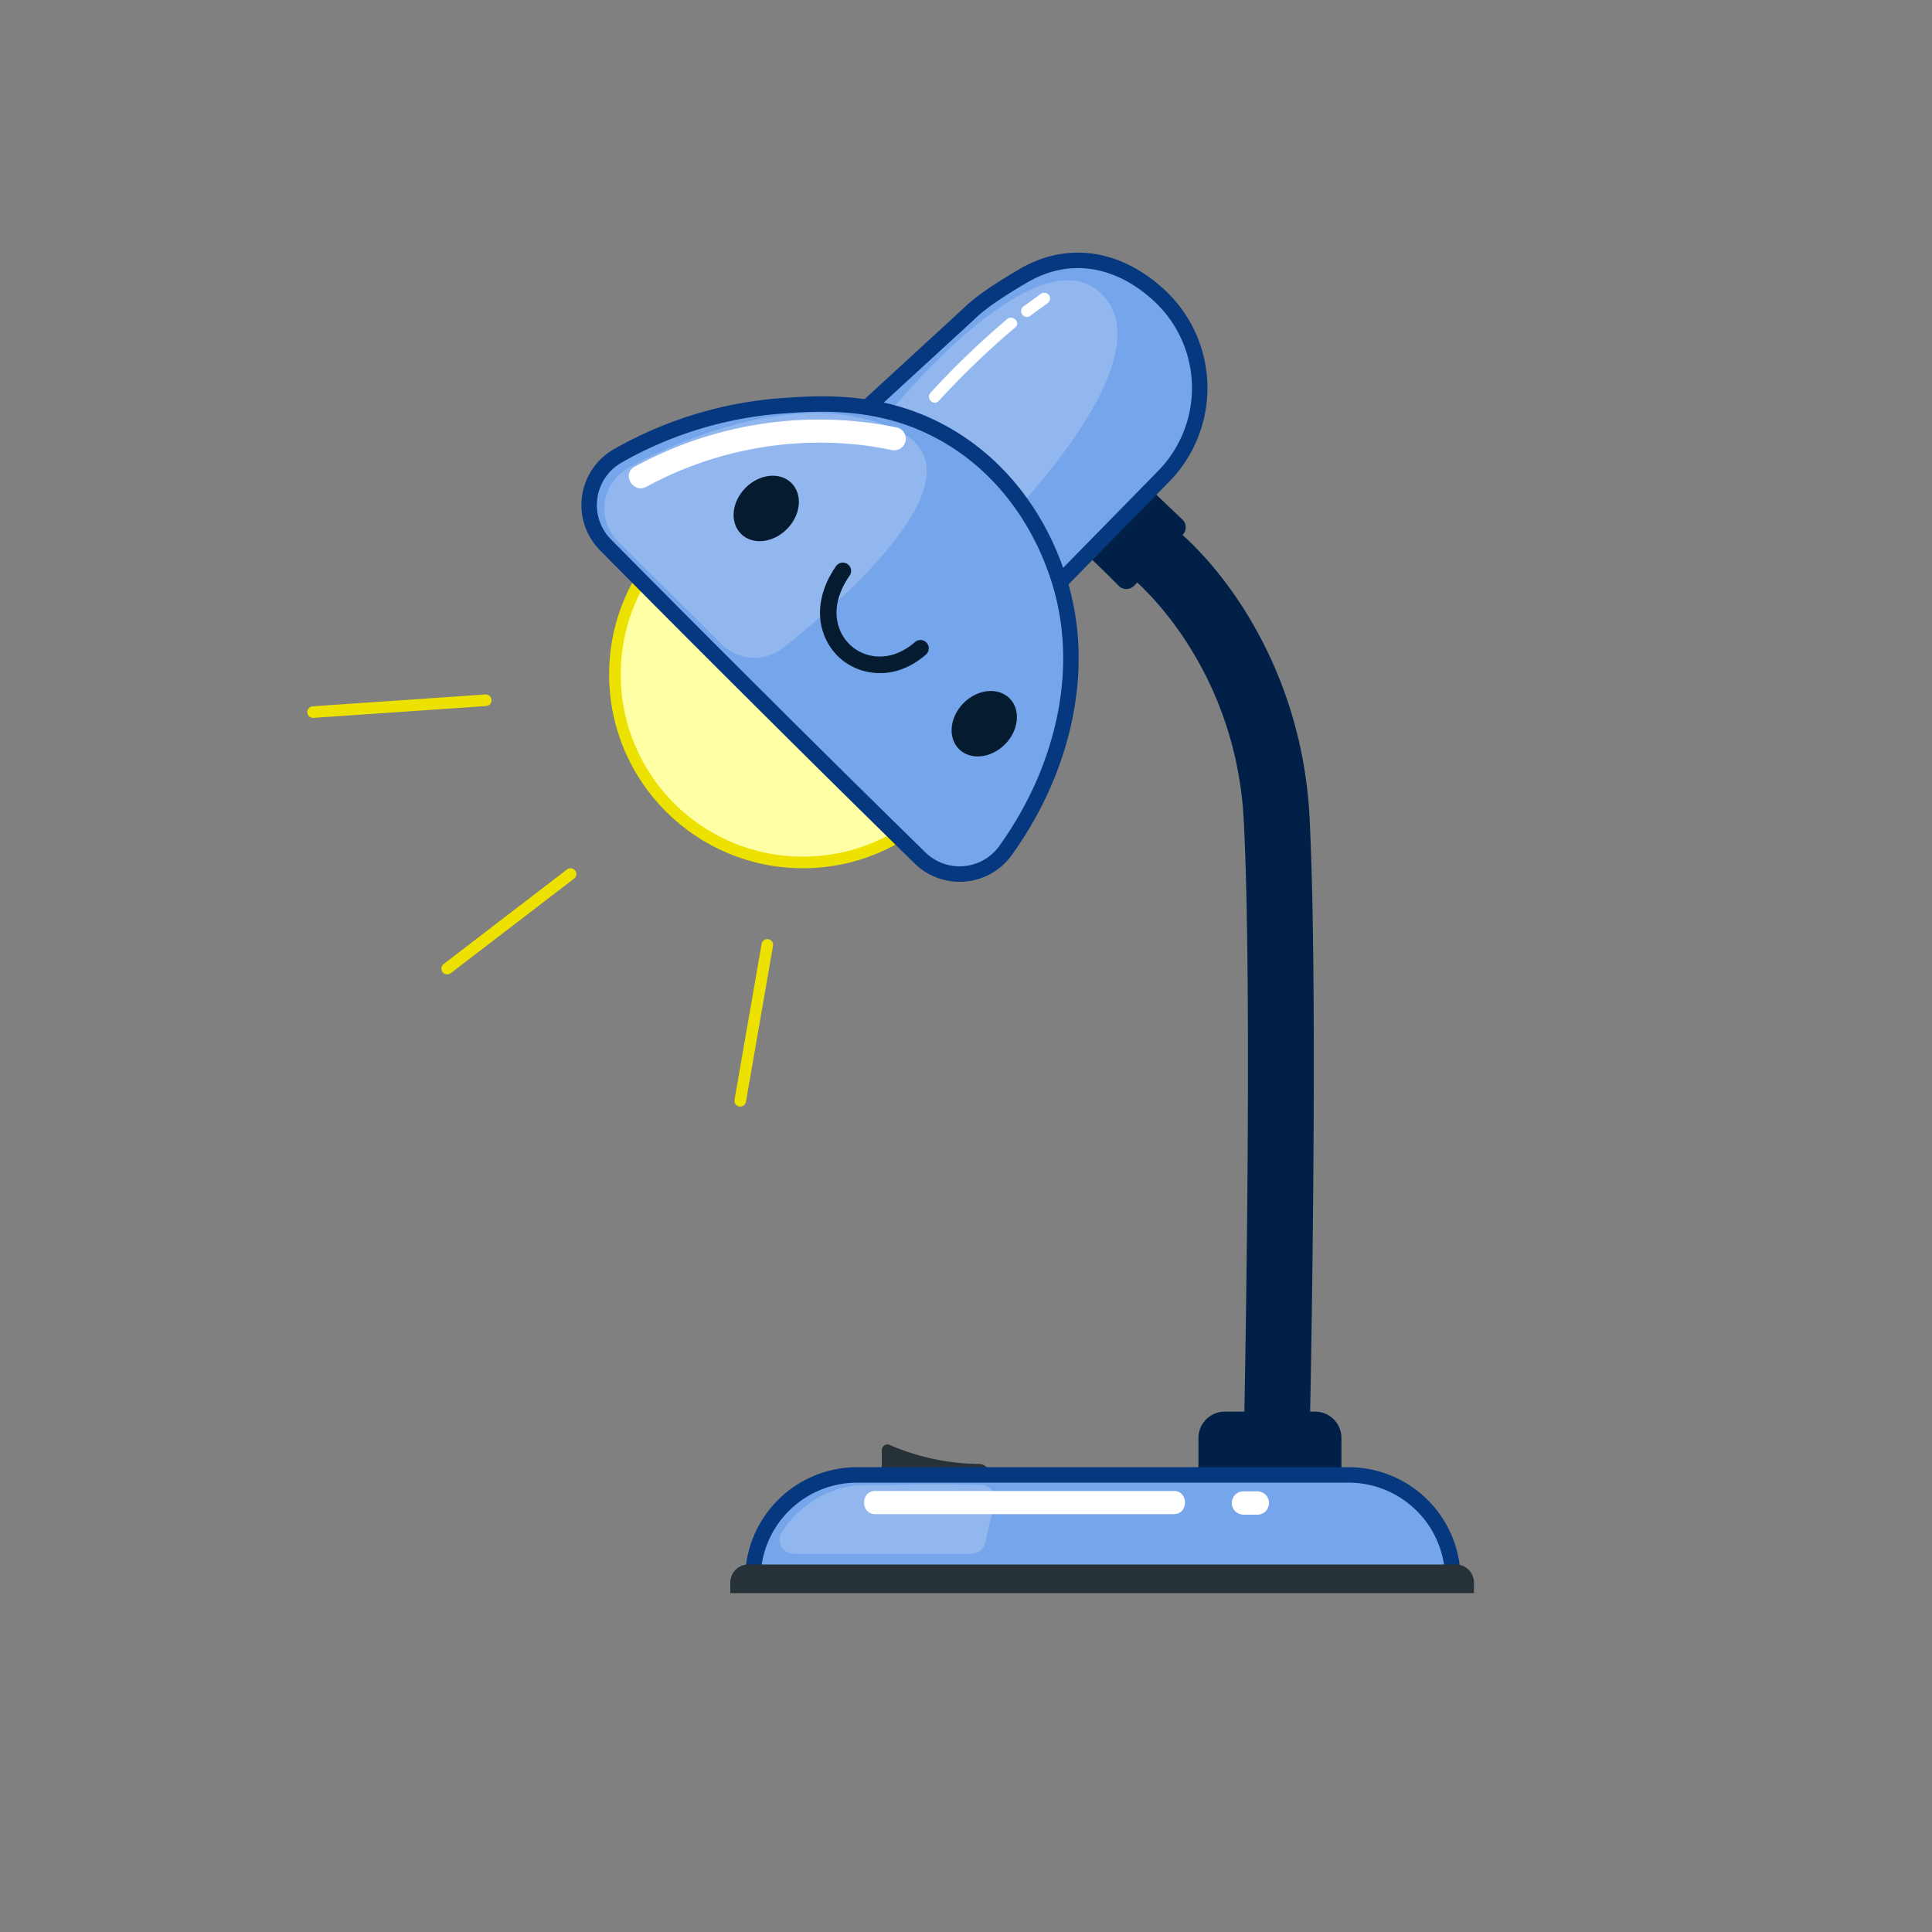 <svg xmlns="http://www.w3.org/2000/svg" viewBox="0 0 500 500"><rect x="0" y="0" width="500" height="500" fill="#808080" stroke="none"/><defs><style>.cls-1{fill:#263238;}.cls-2{fill:#002047;}.cls-3{fill:#75a5ea;stroke:#06387f;stroke-linejoin:round;stroke-width:4px;}.cls-4,.cls-6{fill:#fff;}.cls-4,.cls-7{opacity:0.2;}.cls-5{fill:#ffffa6;}.cls-5,.cls-8{stroke:#ede100;stroke-miterlimit:10;stroke-width:3px;}.cls-8{fill:none;stroke-linecap:round;}.cls-9{fill:#051b30;}</style></defs><g id="desk_lamp" data-name="desk lamp"><path class="cls-1" d="M228.21,381.71v-6.43a1.46,1.46,0,0,1,2.06-1.33,59.42,59.42,0,0,0,23.1,4.92,2.68,2.68,0,0,1,2.67,2.68v2.58Z"/><path class="cls-2" d="M338.89,374.3l-17-.36c0-1.14,2.43-114.31,0-161.55-2.07-40.32-27.85-63-32.5-65.51a6.94,6.94,0,0,0,2.77.65l.68-17c9,.37,43.48,30.58,46.07,81C341.34,259.38,339,369.63,338.89,374.3Z"/><path class="cls-2" d="M276.87,140.34c1.39,0,8.94,7.51,12.63,11.26a2.81,2.81,0,0,0,4,0l12.57-13.18a2.8,2.8,0,0,0-.1-4c-3.6-3.4-10.61-10.07-10.22-10.07S276.87,140.34,276.87,140.34Z"/><path class="cls-3" d="M215.16,113.91l35.39-32.5c3.77-3.73,9.43-7.15,14-9.87,11.76-7,24.59-5,35.3,4.76h0a32.67,32.67,0,0,1,1.28,47l-35,35.7Z"/><path class="cls-2" d="M316.92,365.33h23.43a6.81,6.81,0,0,1,6.81,6.81v11a0,0,0,0,1,0,0h-37a0,0,0,0,1,0,0v-11A6.81,6.81,0,0,1,316.92,365.33Z"/><path class="cls-3" d="M194.83,408.76h0a27,27,0,0,1,27-27.05h127A27,27,0,0,1,376,408.76v.33Z"/><path class="cls-1" d="M193.68,404.89H376.79a4.67,4.67,0,0,1,4.67,4.67v2.74a0,0,0,0,1,0,0H189a0,0,0,0,1,0,0v-2.74A4.67,4.67,0,0,1,193.68,404.89Z"/><path class="cls-4" d="M229.36,107.72s22.21,9.81,30.14,27.91c0,0,44.56-44.39,24.54-60.47C266.63,61.17,229.36,107.72,229.36,107.72Z"/><circle class="cls-5" cx="207.78" cy="174.56" r="48.64"/><path class="cls-3" d="M159.84,118A14.65,14.65,0,0,0,156.69,141q19.67,19.89,39.76,39.88Q217.33,201.7,238.07,222a14.64,14.64,0,0,0,22.12-1.83,96.51,96.51,0,0,0,7.1-11.49c3.43-6.55,16.6-33.11,5.5-62.34-1.94-5.12-8.78-22.37-27-33.27-16.75-10-33.24-8.78-44-8A100.82,100.82,0,0,0,159.84,118Z"/><path class="cls-4" d="M160,140.18l26.78,26.56a12,12,0,0,0,16,.87C220,153.86,255.56,122.22,232,111.26c-22.51-10.45-52,.27-69.34,9.82A12,12,0,0,0,160,140.18Z"/><path class="cls-6" d="M167.25,126a93.93,93.93,0,0,1,51.45-11.21,85.12,85.12,0,0,1,11.93,1.65,3.07,3.07,0,0,0,3.69-2.09,3,3,0,0,0-2.09-3.69,99.48,99.48,0,0,0-56.35,4.71,103.78,103.78,0,0,0-11.66,5.44c-3.39,1.86-.36,7,3,5.19Z"/><path class="cls-6" d="M242.94,103.77a217.49,217.49,0,0,1,19.82-19.06c1.47-1.25-.66-3.36-2.12-2.12a214.93,214.93,0,0,0-19.82,19.06c-1.31,1.42.81,3.55,2.12,2.12Z"/><path class="cls-6" d="M266.49,81.82,271,78.55a1.63,1.63,0,0,0,.69-.9,1.49,1.49,0,0,0-.15-1.15,1.5,1.5,0,0,0-2.05-.54L265,79.22a1.67,1.67,0,0,0-.69.9,1.57,1.57,0,0,0,.16,1.16,1.5,1.5,0,0,0,2.05.54Z"/><g class="cls-7"><path class="cls-6" d="M257.4,388.73a3.64,3.64,0,0,0-3.49-4.47c-6.18-.1-17.09-.22-22.08,0-7.18.27-11.54-.75-18,2.3a26.63,26.63,0,0,0-11.55,10.05,3.65,3.65,0,0,0,3.14,5.52h46a3.66,3.66,0,0,0,3.56-2.83Z"/></g><path class="cls-6" d="M226.51,391.86h77.27c3.86,0,3.87-6,0-6H226.51c-3.86,0-3.86,6,0,6Z"/><path class="cls-6" d="M321.78,392l3.64,0a3.08,3.08,0,0,0,2.12-.88,2.16,2.16,0,0,0,.62-1,2.22,2.22,0,0,0,.26-1.16,3,3,0,0,0-.88-2.12,3.06,3.06,0,0,0-2.12-.88l-3.64,0a3.12,3.12,0,0,0-2.12.88,2.22,2.22,0,0,0-.62,1,2.26,2.26,0,0,0-.26,1.15,3,3,0,0,0,.88,2.12,3.08,3.08,0,0,0,2.12.88Z"/><line class="cls-8" x1="125.7" y1="181.23" x2="81.02" y2="184.29"/><line class="cls-8" x1="147.66" y1="226.2" x2="115.74" y2="250.67"/><line class="cls-8" x1="198.58" y1="244.54" x2="191.57" y2="284.89"/><path class="cls-9" d="M260.11,192.61c-3.6,3.64-8.93,4.21-11.9,1.28s-2.47-8.27,1.13-11.91,8.92-4.22,11.9-1.28S263.7,189,260.11,192.61Z"/><path class="cls-9" d="M203.68,136.9c-3.59,3.64-8.92,4.22-11.89,1.28s-2.47-8.26,1.13-11.91,8.92-4.21,11.89-1.28S207.28,133.26,203.68,136.9Z"/><path class="cls-9" d="M215.54,168.35c-4-5.11-5.12-13.24.82-21.82a2.14,2.14,0,1,1,3.52,2.45c-5.63,8.13-3.33,14.85.35,18.12,3.84,3.42,10.47,4.42,16.65-1a2.15,2.15,0,0,1,2.84,3.22c-8.1,7.15-17.26,5.54-22.34,1A15.57,15.57,0,0,1,215.54,168.35Z"/></g></svg>